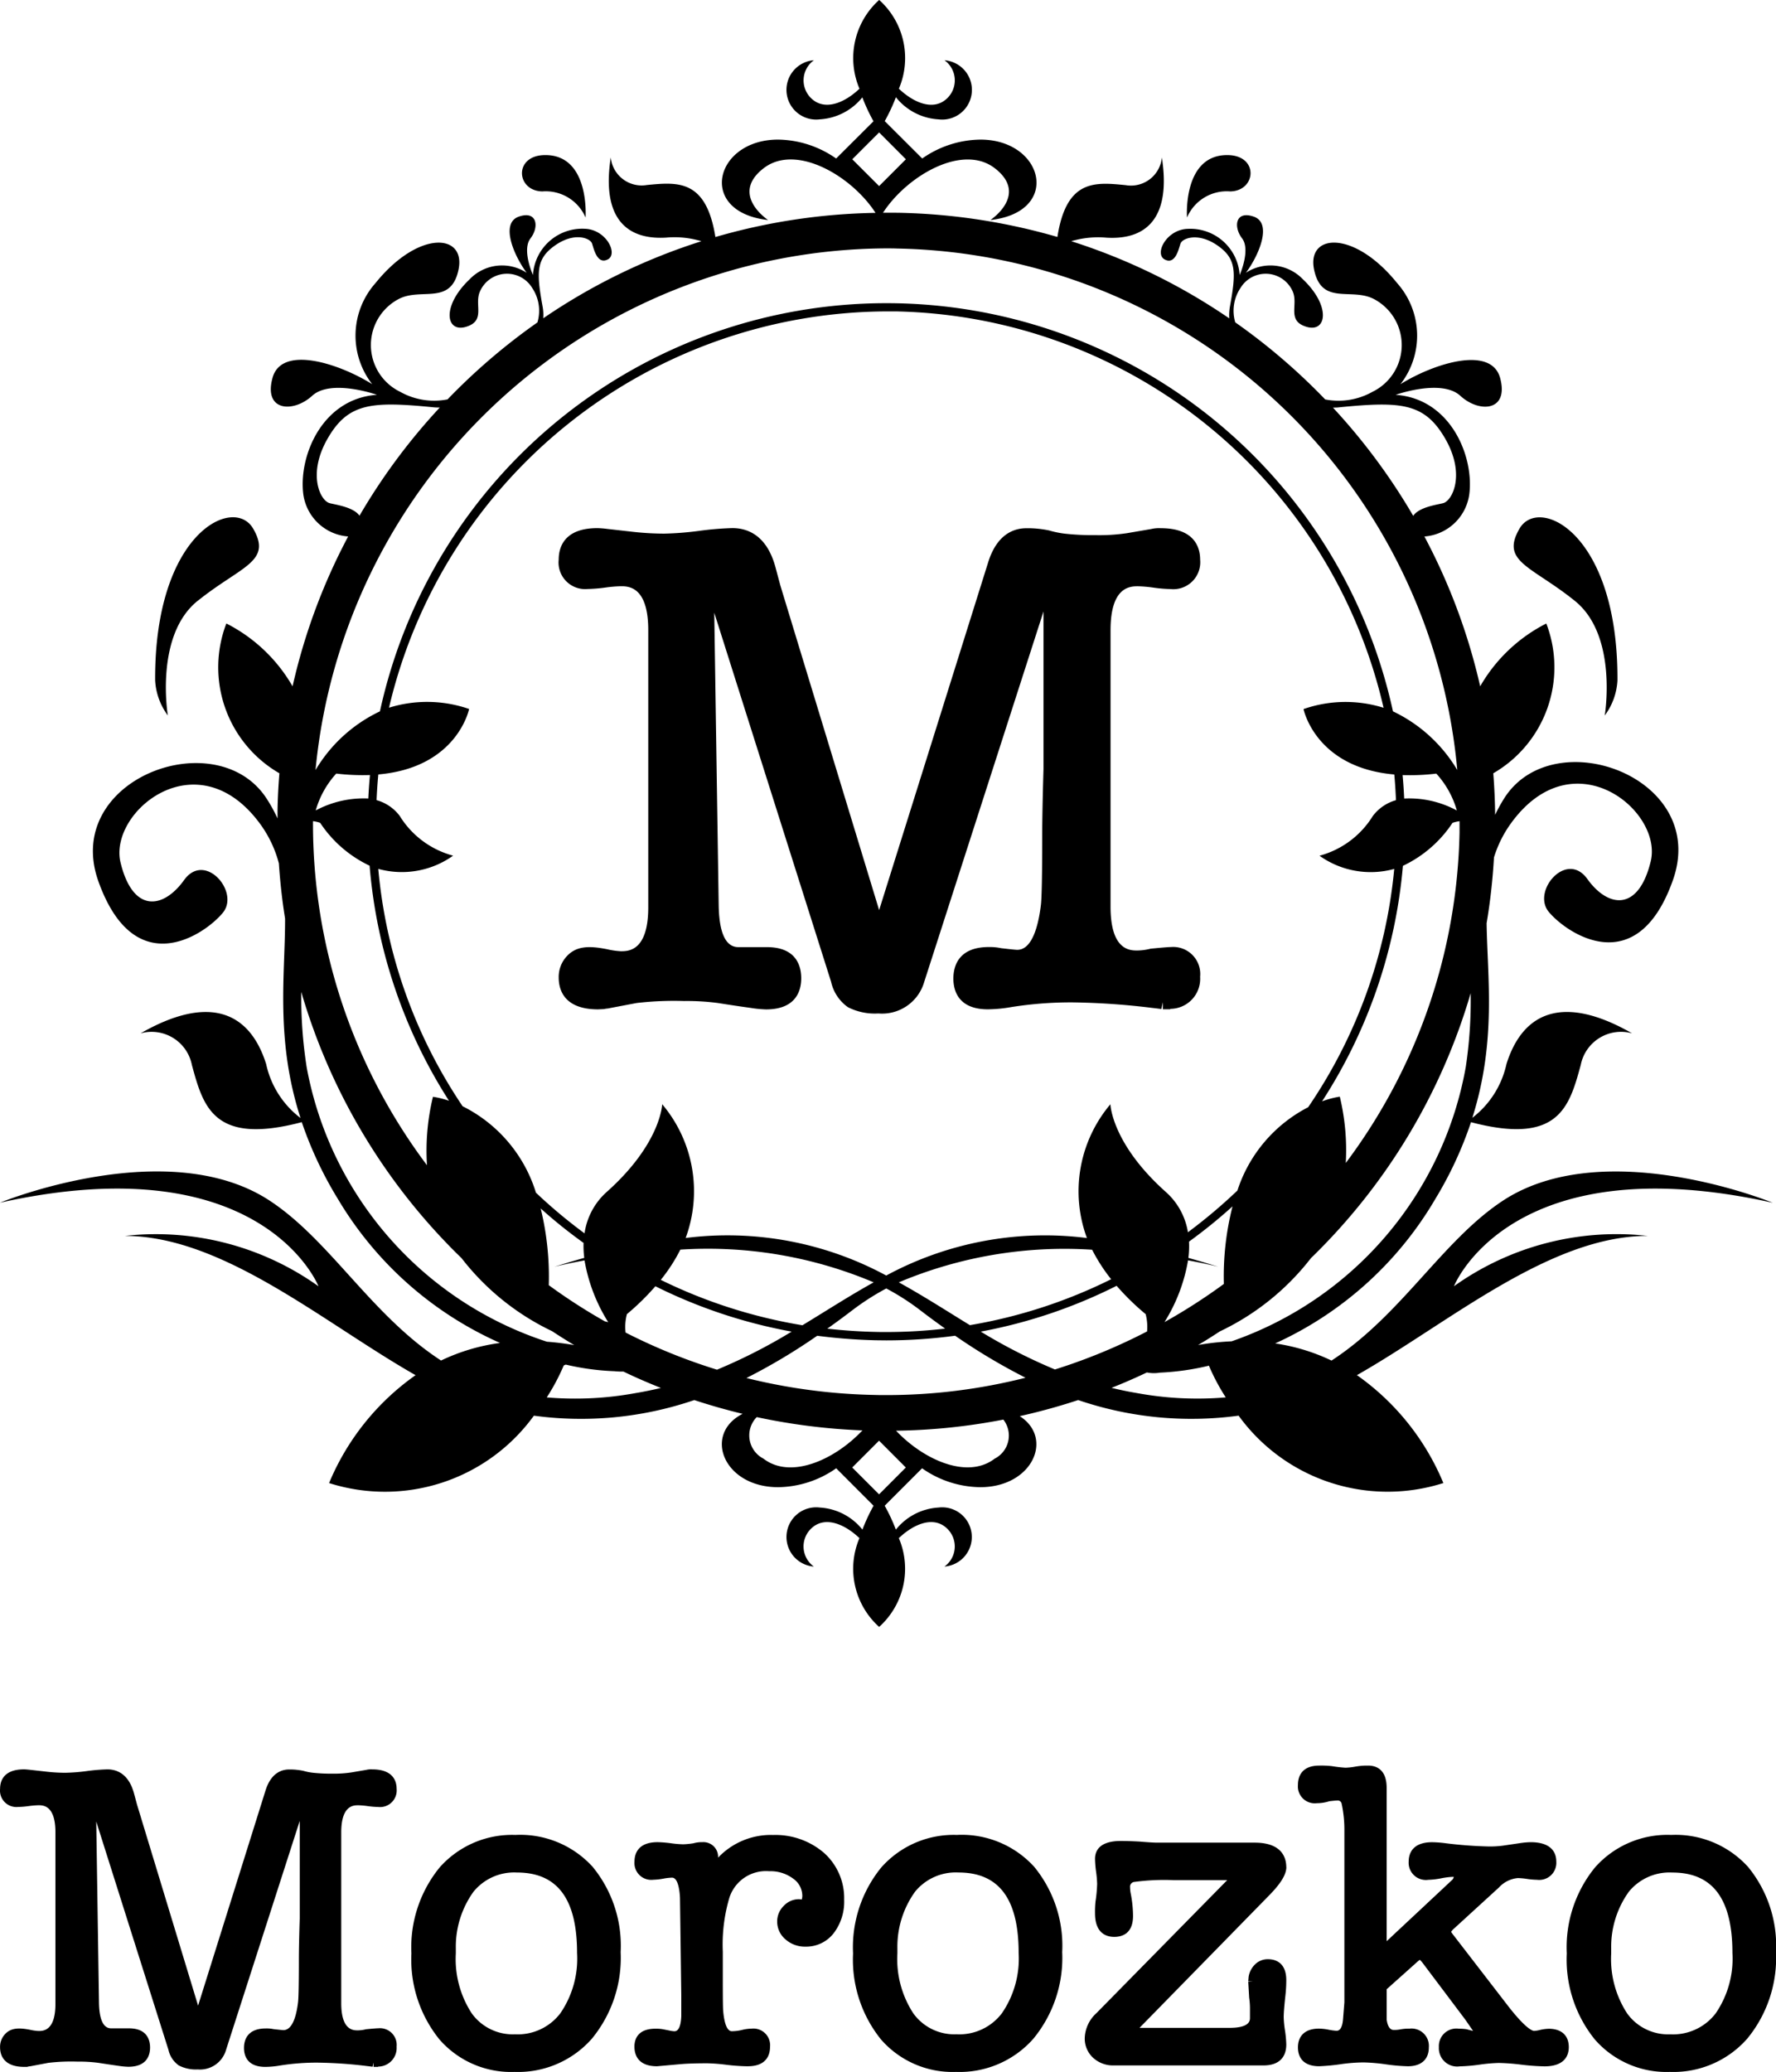 <svg xmlns="http://www.w3.org/2000/svg" width="89.166" height="104" viewBox="0 0 89.166 104">
  <g id="logo" transform="translate(-754 -6.999)">
    <g id="Group_259" data-name="Group 259" transform="translate(754 6.999)">
      <path id="Path_1635" data-name="Path 1635" d="M11.183,26.264c2.178-1.75,3.75-1.951,2.777-3.625S9,22.852,9.041,30.262a3.251,3.251,0,0,0,.637,1.758s-.673-4.013,1.5-5.755" transform="translate(-1.252 3.892)"/>
      <path id="Path_1636" data-name="Path 1636" d="M24.3,9.838a2.177,2.177,0,0,1,2.171,1.311s.223-3.138-2.021-3.135c-1.6,0-1.474,1.8-.15,1.824" transform="translate(2.928 -0.23)"/>
      <path id="Path_1637" data-name="Path 1637" d="M64.818,26.264c2.18,1.743,1.506,5.757,1.506,5.757a3.233,3.233,0,0,0,.638-1.758c.041-7.409-3.948-9.293-4.917-7.623s.6,1.874,2.773,3.624" transform="translate(14.244 3.893)"/>
      <path id="Path_1638" data-name="Path 1638" d="M92.036,62.384s-8.41-3.449-13.523-.118c-3.054,2-5.109,5.754-8.627,8.04a9.846,9.846,0,0,0-2.829-.86A17.9,17.9,0,0,0,75.1,62.191a19.1,19.1,0,0,0,1.789-3.85c4.41,1.16,4.935-.768,5.51-2.872a2.061,2.061,0,0,1,2.579-1.587c-3.349-1.923-5.455-1.172-6.308,1.538a4.646,4.646,0,0,1-1.714,2.7c1.217-3.839.755-7.039.717-9.766a30.022,30.022,0,0,0,.369-3.3,5.823,5.823,0,0,1,.843-1.7c3.128-4.342,7.641-.651,7.028,1.889s-2.139,2.346-3.182.891-2.8.6-1.941,1.646,4.424,3.542,6.238-1.594S81.09,38.2,78.585,42.04a7.768,7.768,0,0,0-.484.874c-.008-.7-.039-1.4-.093-2.086A6.145,6.145,0,0,0,80.67,33.31a8.005,8.005,0,0,0-3.32,3.153,30.271,30.271,0,0,0-2.8-7.521,2.458,2.458,0,0,0,2.266-2.233c.184-1.9-1-4.687-3.709-4.878,0,0,2.3-.821,3.248.05s2.441.782,2-.883-3.333-.743-5.008.3a3.966,3.966,0,0,0-.162-5.07c-2.17-2.692-4.555-2.5-4.173-.676s1.881.875,3.01,1.475a2.609,2.609,0,0,1-.078,4.652,3.486,3.486,0,0,1-2.385.382c0-.005,0-.005,0-.008a30.728,30.728,0,0,0-4.506-3.86,2.046,2.046,0,0,1,.256-1.713,1.479,1.479,0,0,1,2.633.172c.286.668-.318,1.467.693,1.767s1.234-1.041-.189-2.391a2.253,2.253,0,0,0-2.859-.322c.669-.9,1.33-2.49.4-2.817s-1.034.51-.592,1.088-.12,1.84-.12,1.84A2.483,2.483,0,0,0,62.683,13.5c-1.084.022-1.708,1.258-1.17,1.538s.7-.536.792-.8.874-.576,1.842.087.957,1.341.638,3.081a2.5,2.5,0,0,0-.032.588A30.312,30.312,0,0,0,56.82,14.12a4.733,4.733,0,0,1,1.769-.177c2.138.127,3.226-1.15,2.78-4.023a1.559,1.559,0,0,1-1.813,1.387c-1.547-.154-2.979-.306-3.432,2.6a30.706,30.706,0,0,0-8.01-1.214c-.249,0-.5-.005-.746,0,1.2-1.851,3.989-3.488,5.614-2.235,1.719,1.327-.224,2.6-.224,2.6,3.586-.4,2.688-4.038-.5-4.038a5.186,5.186,0,0,0-2.921.949L47.455,8.093a8.973,8.973,0,0,0,.561-1.2,2.952,2.952,0,0,0,2.139,1.111,1.491,1.491,0,1,0,.3-2.966,1.245,1.245,0,0,1,.131,1.912c-.658.634-1.64.256-2.421-.484a3.92,3.92,0,0,0-.989-4.456,3.92,3.92,0,0,0-.989,4.456c-.779.739-1.763,1.117-2.421.483a1.246,1.246,0,0,1,.132-1.912,1.491,1.491,0,1,0,.3,2.966A2.961,2.961,0,0,0,46.331,6.9a9.156,9.156,0,0,0,.559,1.2L45.015,9.969A5.181,5.181,0,0,0,42.1,9.02c-3.194,0-4.09,3.637-.5,4.038,0,0-1.942-1.274-.225-2.6,1.626-1.257,4.419.386,5.618,2.24a30.578,30.578,0,0,0-8.04,1.213C38.49,11,37.059,11.15,35.51,11.3A1.559,1.559,0,0,1,33.7,9.917c-.447,2.874.642,4.15,2.78,4.023a4.645,4.645,0,0,1,1.771.181A30.307,30.307,0,0,0,30.31,17.99a2.249,2.249,0,0,0-.032-.588c-.316-1.74-.328-2.408.641-3.081s1.752-.352,1.841-.087.256,1.078.791.8-.085-1.516-1.17-1.538a2.48,2.48,0,0,0-2.588,2.321s-.57-1.26-.122-1.84.329-1.415-.593-1.088-.265,1.915.4,2.817a2.254,2.254,0,0,0-2.86.322c-1.423,1.35-1.2,2.692-.189,2.391s.408-1.1.7-1.767a1.48,1.48,0,0,1,2.635-.172,2.05,2.05,0,0,1,.254,1.717,30.878,30.878,0,0,0-3.884,3.229c-.212.208-.421.418-.628.634a3.482,3.482,0,0,1-2.382-.382,2.609,2.609,0,0,1-.078-4.652c1.13-.6,2.627.344,3.01-1.475s-2-2.016-4.172.676a3.968,3.968,0,0,0-.162,5.07c-1.677-1.049-4.569-1.984-5.008-.3-.447,1.664,1.046,1.749,1.994.883s3.252-.05,3.252-.05c-2.706.19-3.893,2.974-3.709,4.878a2.459,2.459,0,0,0,2.264,2.233,30.128,30.128,0,0,0-2.79,7.522A8.028,8.028,0,0,0,14.4,33.308a6.145,6.145,0,0,0,2.663,7.52c-.049.616-.082,1.23-.093,1.851,0,.139,0,.28,0,.414a7.89,7.89,0,0,0-.567-1.024c-2.529-3.823-10.266-.933-8.421,4.2s5.4,2.6,6.248,1.552-.911-3.085-1.952-1.633-2.567,1.673-3.188-.873,3.862-6.255,7.016-1.933a5.866,5.866,0,0,1,.931,1.968c.063.931.164,1.854.311,2.769.01,2.781-.5,6.064.776,10.013a4.626,4.626,0,0,1-1.726-2.711c-.855-2.71-2.958-3.461-6.307-1.538a2.06,2.06,0,0,1,2.579,1.587c.574,2.108,1.1,4.036,5.517,2.869A19.16,19.16,0,0,0,20,62.194a17.9,17.9,0,0,0,8.142,7.228,9.839,9.839,0,0,0-2.962.882c-3.518-2.286-5.572-6.044-8.628-8.04-5.112-3.333-13.521.119-13.521.119,13.191-2.934,15.995,4.194,15.995,4.194A14.049,14.049,0,0,0,9.3,64.049c4.951,0,9.993,4.372,14.6,6.99a12.48,12.48,0,0,0-4.342,5.416,9.234,9.234,0,0,0,10.283-3.383,17.6,17.6,0,0,0,8.053-.783c.8.264,1.607.493,2.426.69C38.314,74,39.362,76.662,42.1,76.662a5.161,5.161,0,0,0,2.918-.949l1.876,1.879a9.229,9.229,0,0,0-.559,1.2,2.959,2.959,0,0,0-2.139-1.108,1.489,1.489,0,1,0-.3,2.962,1.244,1.244,0,0,1-.132-1.91c.658-.634,1.643-.258,2.421.483a3.923,3.923,0,0,0,.989,4.456,3.919,3.919,0,0,0,.989-4.456c.779-.741,1.763-1.117,2.421-.483a1.242,1.242,0,0,1-.131,1.91,1.489,1.489,0,1,0-.3-2.962,2.96,2.96,0,0,0-2.139,1.108,9.046,9.046,0,0,0-.561-1.2l1.877-1.879a5.17,5.17,0,0,0,2.921.949c2.633,0,3.7-2.469,1.982-3.566a30.221,30.221,0,0,0,2.934-.808,17.58,17.58,0,0,0,8.054.783,9.235,9.235,0,0,0,10.281,3.383,12.462,12.462,0,0,0-4.34-5.416c4.612-2.618,9.653-6.99,14.6-6.99a14.046,14.046,0,0,0-9.728,2.527s2.8-7.125,15.994-4.192M18.755,43.232a1.7,1.7,0,0,1,.355.082,6.1,6.1,0,0,0,2.482,2.152,25.772,25.772,0,0,0,3.986,11.8,4.559,4.559,0,0,0-.805-.2,11.483,11.483,0,0,0-.3,3.436,28.533,28.533,0,0,1-5.723-17.262m3.814-5.693A25.771,25.771,0,0,1,47.521,17.644c.166,0,.331,0,.5,0A25.659,25.659,0,0,1,72.5,37.54a6.394,6.394,0,0,0-4.019.065s.592,2.94,4.557,3.283c.04.427.066.855.084,1.29a2.2,2.2,0,0,0-1.163.795,4.526,4.526,0,0,1-2.676,1.993,4.427,4.427,0,0,0,3.752.662,25.4,25.4,0,0,1-4.322,11.962,7.2,7.2,0,0,0-3.551,4.181,26.427,26.427,0,0,1-2.485,2.094,3.432,3.432,0,0,0-1.133-2.043c-2.7-2.422-2.759-4.381-2.759-4.381a6.765,6.765,0,0,0-1.179,6.714,16.767,16.767,0,0,0-10.075,1.883A16.763,16.763,0,0,0,37.46,64.153a6.77,6.77,0,0,0-1.178-6.714s-.057,1.959-2.76,4.381a3.441,3.441,0,0,0-1.139,2.1,25.577,25.577,0,0,1-2.439-2.04,7.221,7.221,0,0,0-3.682-4.339,25.348,25.348,0,0,1-4.234-11.915,4.434,4.434,0,0,0,3.757-.663,4.523,4.523,0,0,1-2.679-1.993,2.18,2.18,0,0,0-1.164-.794c.019-.435.047-.862.088-1.29C26,40.542,26.588,37.6,26.588,37.6a6.44,6.44,0,0,0-4.019-.065M73.535,42.1c-.018-.4-.045-.79-.08-1.182a10.962,10.962,0,0,0,1.692-.074,4.611,4.611,0,0,1,1.031,1.851,5.034,5.034,0,0,0-2.643-.6M62.7,65.154a4.659,4.659,0,0,0,.032-.818,26.217,26.217,0,0,0,2.184-1.769,14.215,14.215,0,0,0-.435,3.893A28.975,28.975,0,0,1,61.5,68.376a8.527,8.527,0,0,0,1.183-3.1c.955.175,1.521.322,1.521.322-.518-.161-1.018-.308-1.51-.447M21.528,42.093a5.109,5.109,0,0,0-2.641.6,4.624,4.624,0,0,1,1.031-1.851,11.12,11.12,0,0,0,1.692.074q-.054.586-.082,1.179m9.059,24.438a14.378,14.378,0,0,0-.405-3.861A25.1,25.1,0,0,0,32.334,64.4a4.856,4.856,0,0,0,.035.752c-.489.136-.99.286-1.51.449,0,0,.568-.148,1.524-.322a8.521,8.521,0,0,0,1.189,3.1c-.06-.016-.115-.027-.172-.043a28.64,28.64,0,0,1-2.812-1.814M34.444,68.9a2.492,2.492,0,0,1,.066-.924,12.4,12.4,0,0,0,1.431-1.4,25.6,25.6,0,0,0,6.841,2.277,27.3,27.3,0,0,1-3.748,1.911,28.766,28.766,0,0,1-4.59-1.864m1.77-2.648a8.51,8.51,0,0,0,.98-1.514A21.388,21.388,0,0,1,46.9,66.38c-1.213.673-2.371,1.422-3.577,2.154a25.542,25.542,0,0,1-7.108-2.277m9.605,1.53a12.422,12.422,0,0,1,1.713-1.1,12.108,12.108,0,0,1,1.713,1.1c.422.324.834.624,1.24.915a25.72,25.72,0,0,1-2.944.172c-.164,0-.331,0-.5-.005-.831-.016-1.653-.074-2.47-.164.41-.29.823-.594,1.247-.918m2.343-1.407a21.4,21.4,0,0,1,9.706-1.637,8.615,8.615,0,0,0,.954,1.48,25.45,25.45,0,0,1-7.092,2.306c-1.2-.737-2.358-1.482-3.568-2.149m10.931.168a12.336,12.336,0,0,0,1.463,1.429,2.573,2.573,0,0,1,.07.867A28.927,28.927,0,0,1,56,70.753a27.548,27.548,0,0,1-3.724-1.9,25.57,25.57,0,0,0,6.822-2.3m11.2-9.493a4.769,4.769,0,0,0-.886.234,25.813,25.813,0,0,0,4.059-11.821,6.112,6.112,0,0,0,2.49-2.157,1.669,1.669,0,0,1,.352-.082c0,.19,0,.382,0,.574a28.562,28.562,0,0,1-5.711,16.581,11.471,11.471,0,0,0-.3-3.33m-.04-34.6c3.107-.307,4.287-.23,5.326,1.561s.372,3.131-.1,3.25c-.347.087-1.207.2-1.5.636a30.74,30.74,0,0,0-4.03-5.433c.1,0,.2,0,.306-.014M48.08,14.488A28.78,28.78,0,0,1,76.2,40.664a7.5,7.5,0,0,0-3.229-2.945,26.026,26.026,0,0,0-50.86,0,7.487,7.487,0,0,0-3.234,2.947A28.936,28.936,0,0,1,47.517,14.48c.189,0,.375,0,.563.008m-2.254-4.48,1.347-1.347,1.344,1.347-1.344,1.345ZM19.589,27.269c-.475-.119-1.134-1.457-.1-3.25s2.217-1.868,5.325-1.561c.1.01.2.01.3.012a30.6,30.6,0,0,0-4.03,5.43c-.291-.426-1.148-.544-1.5-.631M18.433,55.584a22.787,22.787,0,0,1-.271-3.782,30.439,30.439,0,0,0,7.345,12.661c.229.24.462.469.7.7a12.6,12.6,0,0,0,4.546,3.667q.55.363,1.113.7c-.471-.082-.93-.137-1.371-.17A17.894,17.894,0,0,1,18.433,55.584M35.021,71.925a16.81,16.81,0,0,1-4.534.23,10.426,10.426,0,0,0,.851-1.6c.028-.018.066-.03.1-.047a12.769,12.769,0,0,0,2.451.333,3.8,3.8,0,0,0,.449.018c.618.3,1.246.568,1.88.822-.386.092-.783.173-1.2.246m6.345,3.3a1.311,1.311,0,0,1-.334-2.083,30.969,30.969,0,0,0,5.306.667c-1.375,1.462-3.593,2.481-4.972,1.416m5.807,1.794-1.347-1.347,1.347-1.347,1.344,1.347Zm5.808-1.794c-1.374,1.058-3.579.056-4.954-1.4a30.275,30.275,0,0,0,5.386-.558,1.3,1.3,0,0,1-.432,1.959m-5.437-3.189c-.186,0-.373,0-.561-.006a28.962,28.962,0,0,1-6.468-.851,29.818,29.818,0,0,0,3.553-2.121,27.808,27.808,0,0,0,2.966.227c.171,0,.339.005.508.005a25.739,25.739,0,0,0,3.45-.234,30.207,30.207,0,0,0,3.535,2.109,28.42,28.42,0,0,1-6.982.871m12.5-.114c-.414-.072-.813-.154-1.2-.25.6-.237,1.19-.493,1.774-.772a1.786,1.786,0,0,0,.649.01,12.913,12.913,0,0,0,2.466-.35,10.4,10.4,0,0,0,.845,1.591,16.808,16.808,0,0,1-4.535-.23m4.82-2.584a13.125,13.125,0,0,0-1.675.186c.37-.216.732-.447,1.094-.684a12.629,12.629,0,0,0,4.579-3.685c.026-.023.045-.043.067-.063a30.413,30.413,0,0,0,7.946-13.228,22.319,22.319,0,0,1-.245,3.7A17.9,17.9,0,0,1,64.868,69.341" transform="translate(-3.036 -2.013)"/>
      <path id="Path_1639" data-name="Path 1639" d="M51.237,9.838c1.323-.022,1.455-1.824-.15-1.824-2.244,0-2.017,3.135-2.017,3.135a2.17,2.17,0,0,1,2.168-1.311" transform="translate(10.525 -0.23)"/>
      <path id="Path_1640" data-name="Path 1640" d="M55.434,43.532c-.095,0-.406.025-.991.082a2.825,2.825,0,0,1-.668.091c-.367,0-1.345,0-1.345-2.206V27.629c0-2.206,1-2.206,1.378-2.206a6.662,6.662,0,0,1,.765.066,6.928,6.928,0,0,0,.861.073,1.352,1.352,0,0,0,1.494-1.476c0-.589-.258-1.579-1.978-1.579a1.714,1.714,0,0,0-.479.042l-1.213.208a9.455,9.455,0,0,1-1.558.1,13.259,13.259,0,0,1-1.523-.07,4.762,4.762,0,0,1-.829-.166,5.342,5.342,0,0,0-.969-.112h-.173c-.634,0-1.484.3-1.924,1.724L40.812,41.677,35.853,25.385l-.241-.9c-.435-1.638-1.42-1.983-2.171-1.983a15.561,15.561,0,0,0-1.69.143,15.669,15.669,0,0,1-1.733.135,14.43,14.43,0,0,1-1.65-.1l-1.212-.137a4.538,4.538,0,0,0-.49-.039c-1.69,0-1.942.99-1.942,1.579a1.335,1.335,0,0,0,1.457,1.476,7.54,7.54,0,0,0,.878-.071,6.863,6.863,0,0,1,.782-.067c.377,0,1.379,0,1.379,2.206V41.534c0,2.208-1,2.208-1.379,2.208a4.023,4.023,0,0,1-.685-.1c-.914-.184-1.542-.162-2.014.339a1.525,1.525,0,0,0-.418,1.079c0,.6.257,1.6,1.976,1.6l.3-.014a1.062,1.062,0,0,1,.185-.029l1.451-.276a16.2,16.2,0,0,1,2.383-.1,11.842,11.842,0,0,1,1.7.1c.581.092,1.126.175,1.634.244a5.939,5.939,0,0,0,.78.077c1.538,0,1.768-.979,1.768-1.563s-.224-1.563-1.723-1.563H33.742c-.636,0-.968-.717-.986-2.135l-.222-14.652L38.4,45.276a2.118,2.118,0,0,0,.846,1.275,2.973,2.973,0,0,0,1.529.315,2.2,2.2,0,0,0,2.3-1.584l5.989-18.594V34.6Q49,36.79,49,37.936c0,2.424-.036,3.23-.066,3.481-.125,1.027-.432,2.254-1.186,2.254-.087,0-.376-.031-.812-.082a2.727,2.727,0,0,0-.617-.058c-1.549,0-1.78.992-1.78,1.583,0,.575.226,1.544,1.733,1.544a7.186,7.186,0,0,0,1.169-.112,19.16,19.16,0,0,1,3.051-.237,35.953,35.953,0,0,1,4,.274c.28.032.444.053.489.062l.075-.346v.357h.371v-.022a1.507,1.507,0,0,0,1.5-1.611,1.358,1.358,0,0,0-1.493-1.489" transform="translate(3.326 4.005)"/>
    </g>
    <g id="Group_260" data-name="Group 260" transform="translate(754 95.619)">
      <path id="Path_1641" data-name="Path 1641" d="M98.62,16.883a4.171,4.171,0,0,1,.471.041,4.433,4.433,0,0,0,.533.045.836.836,0,0,0,.923-.912c0-.364-.159-.976-1.222-.976a1,1,0,0,0-.3.025l-.75.128a5.892,5.892,0,0,1-.964.062,8.392,8.392,0,0,1-.94-.043,2.812,2.812,0,0,1-.513-.1,3.465,3.465,0,0,0-.6-.067h-.106c-.392,0-.918.185-1.19,1.064l-3.383,10.79L87.517,16.861l-.15-.555c-.268-1.013-.878-1.225-1.342-1.225a9.338,9.338,0,0,0-1.044.087,9.566,9.566,0,0,1-1.073.084,8.8,8.8,0,0,1-1.02-.065l-.75-.084c-.14-.015-.242-.023-.3-.023-1.045,0-1.2.611-1.2.976a.826.826,0,0,0,.9.912,4.558,4.558,0,0,0,.542-.045,4.5,4.5,0,0,1,.485-.041c.233,0,.852,0,.852,1.365v8.6c0,1.366-.619,1.366-.852,1.366a2.6,2.6,0,0,1-.424-.061c-.545-.109-.954-.1-1.245.209a.935.935,0,0,0-.259.668c0,.369.159.986,1.222.986h.128L82.047,30a.662.662,0,0,1,.111-.017l.9-.171a9.805,9.805,0,0,1,1.473-.061,7.246,7.246,0,0,1,1.053.062c.358.056.7.107,1.009.15a3.978,3.978,0,0,0,.482.046c.951,0,1.093-.6,1.093-.965s-.138-.965-1.065-.965h-.89c-.394,0-.6-.445-.61-1.321l-.137-9.06L89.09,29.155a1.3,1.3,0,0,0,.522.788,1.855,1.855,0,0,0,.946.2,1.36,1.36,0,0,0,1.424-.98l3.7-11.494v4.894c-.029.9-.043,1.589-.043,2.06,0,1.508-.022,2-.042,2.151-.077.637-.267,1.395-.733,1.395-.054,0-.232-.02-.5-.05a1.66,1.66,0,0,0-.38-.034c-.957,0-1.1.612-1.1.976s.14.954,1.072.954a4.541,4.541,0,0,0,.723-.067,11.7,11.7,0,0,1,1.886-.147,22.387,22.387,0,0,1,2.475.169c.171.02.27.032.3.038l.049-.213v.219h.229V30a.933.933,0,0,0,.928-1,.84.84,0,0,0-.923-.923c-.058,0-.252.013-.614.049a1.68,1.68,0,0,1-.412.055c-.227,0-.831,0-.831-1.364V18.248c0-1.365.62-1.365.852-1.365" transform="translate(-80.634 -14.888)"/>
      <path id="Path_1642" data-name="Path 1642" d="M131.015,22.277a4.851,4.851,0,0,0-3.824,1.63,6.347,6.347,0,0,0-1.418,4.317,6.381,6.381,0,0,0,1.406,4.315,4.766,4.766,0,0,0,3.772,1.632,4.936,4.936,0,0,0,3.879-1.663,6.386,6.386,0,0,0,1.449-4.35,6.242,6.242,0,0,0-1.408-4.283,4.913,4.913,0,0,0-3.856-1.6m-.033,10.007a2.536,2.536,0,0,1-2.179-1.049,4.989,4.989,0,0,1-.8-3.011v-.268a4.731,4.731,0,0,1,.89-2.831,2.635,2.635,0,0,1,2.175-.961c2.033,0,3.022,1.321,3.022,4.037a4.846,4.846,0,0,1-.84,3.03,2.685,2.685,0,0,1-2.267,1.054" transform="translate(-105.118 -18.792)"/>
      <path id="Path_1643" data-name="Path 1643" d="M157.187,22.277a3.654,3.654,0,0,0-2.736,1.139.736.736,0,0,0-.793-.777,1.488,1.488,0,0,0-.44.055,4.137,4.137,0,0,1-.522.052,5.341,5.341,0,0,1-.613-.053,5.932,5.932,0,0,0-.671-.054c-1.008,0-1.158.612-1.158.976a.845.845,0,0,0,.944.911,3.1,3.1,0,0,0,.512-.057,2.678,2.678,0,0,1,.429-.049c.305,0,.383.648.4,1.026l.064,4.851v1.08c-.022.5-.138.754-.344.754a1.416,1.416,0,0,1-.257-.038l-.321-.064a1.984,1.984,0,0,0-.372-.027c-.921,0-1.058.565-1.058.9,0,.368.145.985,1.134.985h0l1.2-.107c.331-.028.776-.042,1.327-.042a9.355,9.355,0,0,1,.946.074,9.886,9.886,0,0,0,1,.075h.086c.971,0,1.116-.611,1.116-.975a.838.838,0,0,0-.928-.913,2.094,2.094,0,0,0-.467.062,2.177,2.177,0,0,1-.525.067c-.3,0-.4-.627-.432-1.012-.01-.068-.02-.4-.02-1.573V28.138a8.283,8.283,0,0,1,.327-2.7,1.929,1.929,0,0,1,2-1.341,1.9,1.9,0,0,1,1.211.376,1.054,1.054,0,0,1,.454.861.661.661,0,0,1-.03.186.658.658,0,0,0-.138-.018,1.04,1.04,0,0,0-.77.341,1.085,1.085,0,0,0-.324.774,1.164,1.164,0,0,0,.424.907,1.457,1.457,0,0,0,.99.359,1.746,1.746,0,0,0,1.426-.678,2.609,2.609,0,0,0,.523-1.678,3.044,3.044,0,0,0-1.008-2.347,3.736,3.736,0,0,0-2.589-.9" transform="translate(-118.399 -18.792)"/>
      <path id="Path_1644" data-name="Path 1644" d="M179.473,22.277a4.85,4.85,0,0,0-3.824,1.63,6.345,6.345,0,0,0-1.417,4.317,6.383,6.383,0,0,0,1.4,4.315,4.767,4.767,0,0,0,3.772,1.632,4.934,4.934,0,0,0,3.879-1.664,6.385,6.385,0,0,0,1.449-4.349,6.252,6.252,0,0,0-1.407-4.284,4.919,4.919,0,0,0-3.856-1.6m-.033,10.007a2.535,2.535,0,0,1-2.179-1.049,4.99,4.99,0,0,1-.8-3.011v-.268a4.732,4.732,0,0,1,.89-2.831,2.635,2.635,0,0,1,2.175-.961c2.033,0,3.023,1.321,3.023,4.037a4.838,4.838,0,0,1-.842,3.03,2.679,2.679,0,0,1-2.266,1.054" transform="translate(-131.403 -18.792)"/>
      <path id="Path_1645" data-name="Path 1645" d="M209.768,24.248c0-.46-.206-1.23-1.586-1.23h-4.891c-.166,0-.464-.018-.9-.055-.387-.02-.7-.029-.925-.029-1.076,0-1.3.49-1.3.9a5.519,5.519,0,0,0,.055.659,5.283,5.283,0,0,1,.051.6,7.153,7.153,0,0,1-.083.887,4.862,4.862,0,0,0-.023.588c0,1.026.6,1.18.964,1.18s.944-.137.944-1.052a5.959,5.959,0,0,0-.111-1.1,1.693,1.693,0,0,1-.038-.336.239.239,0,0,1,.221-.271,11.308,11.308,0,0,1,1.956-.089h2.7l-6.57,6.68a1.764,1.764,0,0,0-.582,1.243,1.308,1.308,0,0,0,.418.992,1.47,1.47,0,0,0,1.041.385h7.523c.733,0,1.136-.373,1.136-1.052a5.411,5.411,0,0,0-.067-.716,5.139,5.139,0,0,1-.062-.651c0-.215.029-.581.085-1.085a7.043,7.043,0,0,0,.044-.775c0-.914-.578-1.052-.922-1.052a.912.912,0,0,0-.715.334,1.109,1.109,0,0,0-.252.538l-.02.233v.005h.238l-.237.022c0,.035.016.293.045.8a3.806,3.806,0,0,1,.04.6v.413c0,.124,0,.5-1.024.5H202.4l6.492-6.633c.6-.608.88-1.065.88-1.439" transform="translate(-145.189 -19.147)"/>
      <path id="Path_1646" data-name="Path 1646" d="M235.655,27.873a2.149,2.149,0,0,0-.448.059,1.478,1.478,0,0,1-.3.048c-.056,0-.38-.06-1.308-1.255l-2.74-3.554c-.081-.1-.106-.154-.116-.16a.748.748,0,0,1,.156-.177l2.245-2.053a1.47,1.47,0,0,1,.95-.472,3.6,3.6,0,0,1,.448.041,3.812,3.812,0,0,0,.514.046.86.86,0,0,0,.967-.922c0-.361-.168-.966-1.287-.966a3.906,3.906,0,0,0-.526.046l-.875.129a4.976,4.976,0,0,1-.7.04,20.963,20.963,0,0,1-2.218-.169,5.786,5.786,0,0,0-.625-.045c-1.026,0-1.18.612-1.18.976a.866.866,0,0,0,.987.912,3.838,3.838,0,0,0,.661-.079,3.576,3.576,0,0,1,.579-.07h.038a.3.3,0,0,1-.116.185l-3.255,3.045v-7.7c0-.971-.581-1.115-.926-1.115h-.15a3.667,3.667,0,0,0-.523.057,3.19,3.19,0,0,1-.467.05,6.487,6.487,0,0,1-.674-.078,4.745,4.745,0,0,0-.639-.029c-.936,0-1.075.611-1.075.976a.848.848,0,0,0,.949.912,2.07,2.07,0,0,0,.631-.1c.189-.021.317-.034.385-.034a.2.2,0,0,1,.228.149,6.244,6.244,0,0,1,.139,1.384v8.6l-.066.832c-.047.592-.259.592-.338.592a3.122,3.122,0,0,1-.43-.062,2.65,2.65,0,0,0-.447-.046c-.668,0-1.05.344-1.05.944,0,.353.14.944,1.072.944a10.526,10.526,0,0,0,1.122-.109,8.67,8.67,0,0,1,1.1-.083,9.489,9.489,0,0,1,1.094.093,9.285,9.285,0,0,0,1.133.1c.667,0,1.05-.344,1.05-.944a.872.872,0,0,0-.972-.944,2.271,2.271,0,0,0-.46.038,1.566,1.566,0,0,1-.318.027c-.079,0-.289,0-.366-.508V25.888l1.5-1.341a1.6,1.6,0,0,1,.163-.134.961.961,0,0,1,.148.164l2.133,2.834.392.568c-.068-.014-.172-.039-.326-.082a2.441,2.441,0,0,0-.383-.026.881.881,0,0,0-1.007.924.92.92,0,0,0,1.05.965,8.555,8.555,0,0,0,1-.087,8.244,8.244,0,0,1,.963-.084,10.879,10.879,0,0,1,1.117.085,11.523,11.523,0,0,0,1.171.086c1.063,0,1.222-.6,1.222-.965,0-.585-.366-.922-1.006-.922" transform="translate(-157.888 -14.66)"/>
      <path id="Path_1647" data-name="Path 1647" d="M261.64,23.876a4.911,4.911,0,0,0-3.854-1.6,4.848,4.848,0,0,0-3.824,1.63,6.342,6.342,0,0,0-1.418,4.318,6.379,6.379,0,0,0,1.405,4.315,4.768,4.768,0,0,0,3.771,1.632,4.935,4.935,0,0,0,3.879-1.663,6.383,6.383,0,0,0,1.449-4.35,6.238,6.238,0,0,0-1.408-4.283m-3.886,8.408a2.535,2.535,0,0,1-2.18-1.049,5,5,0,0,1-.8-3.011v-.268a4.726,4.726,0,0,1,.888-2.831,2.636,2.636,0,0,1,2.176-.961c2.033,0,3.022,1.321,3.022,4.037a4.852,4.852,0,0,1-.838,3.029,2.69,2.69,0,0,1-2.268,1.055" transform="translate(-173.882 -18.792)"/>
    </g>
  </g>
</svg>
